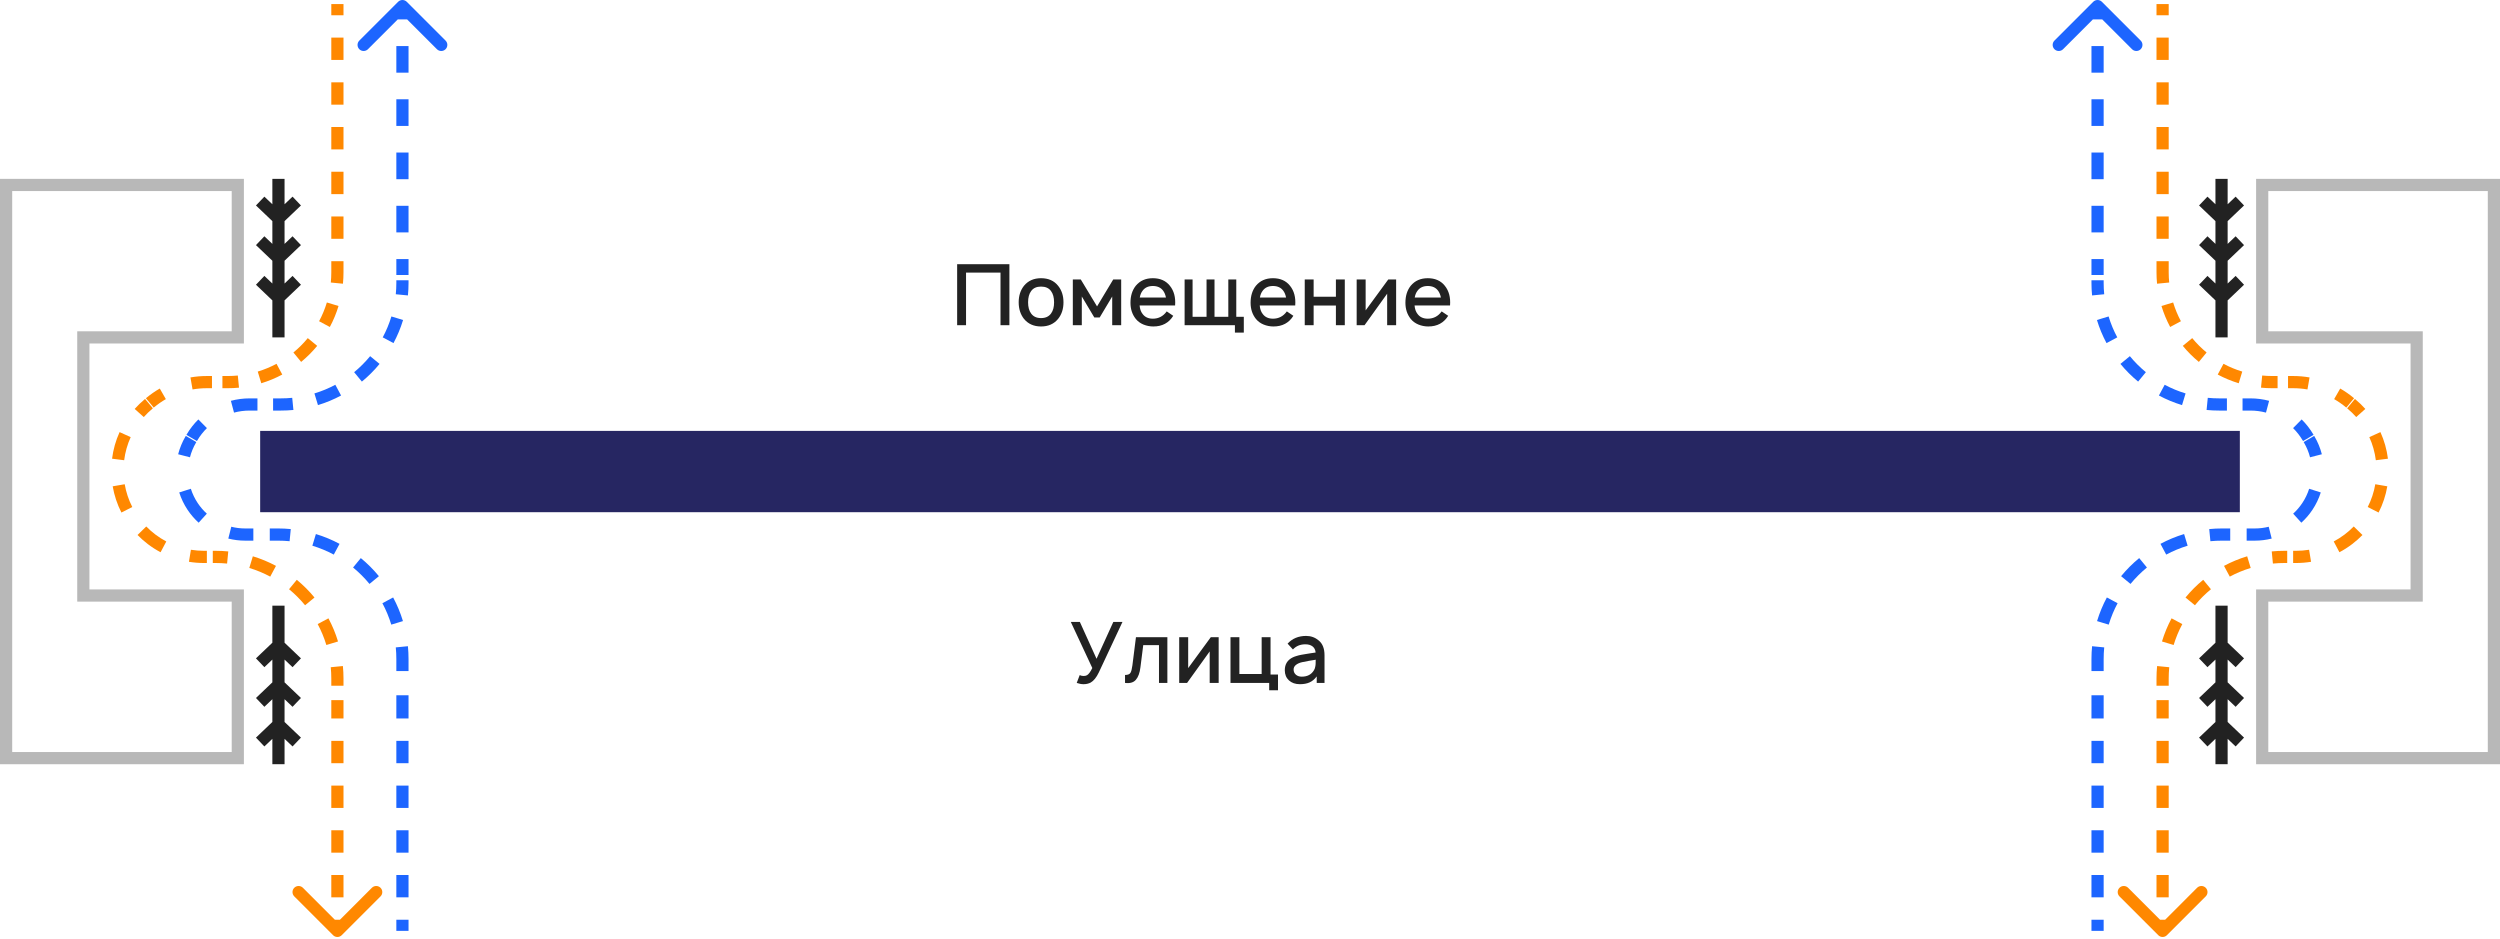 <?xml version="1.0" encoding="UTF-8"?> <svg xmlns="http://www.w3.org/2000/svg" width="615" height="231" viewBox="0 0 615 231" fill="none"><path d="M58.5 45.5V83H20.5V146.5H58.5V186.5H1.5V45.5H58.5Z" stroke="#B8B8B8" stroke-width="3"></path><rect x="64" y="106" width="487" height="20" fill="#262662"></rect><path d="M546.5 44L546.5 53.75M546.5 83L546.5 73.25M546.5 63.5L546.5 53.75M546.5 63.5L546.5 73.25M546.5 63.5L551 59.21M546.5 63.5L542 59.21M546.5 53.75L551 49.46M546.5 53.75L542 49.46M546.5 73.25L542 68.96M546.5 73.25L551 68.96" stroke="#222222" stroke-width="3"></path><path d="M546.5 188L546.5 178.25M546.5 149L546.5 153.875L546.5 158.75M546.5 168.5L546.5 178.25M546.5 168.5L546.5 158.75M546.5 168.5L551 172.79M546.5 168.5L542 172.79M546.5 178.25L551 182.54M546.5 178.25L542 182.54M546.5 158.75L542 163.04M546.5 158.75L551 163.04" stroke="#222222" stroke-width="3"></path><path d="M556.5 45.5V83H594.5V146.5H556.5V186.5H613.5V45.5H556.5Z" stroke="#B8B8B8" stroke-width="3"></path><path d="M532 67L533.5 67L533.5 67L532 67ZM532 174L533.5 174L533.5 174L532 174ZM533.061 230.061C532.475 230.646 531.525 230.646 530.939 230.061L521.393 220.515C520.808 219.929 520.808 218.979 521.393 218.393C521.979 217.808 522.929 217.808 523.515 218.393L532 226.879L540.485 218.393C541.071 217.808 542.021 217.808 542.607 218.393C543.192 218.979 543.192 219.929 542.607 220.515L533.061 230.061ZM578.038 99.032L578.999 97.879L578.999 97.879L578.038 99.032ZM578.458 99.382L577.498 100.534L577.498 100.534L578.458 99.382ZM532 166.926L533.5 166.926L532 166.926ZM577.704 132.669L576.797 131.475L576.797 131.475L577.704 132.669ZM532 1L533.5 1L533.5 3.75L532 3.75L530.5 3.75L530.5 1L532 1ZM532 9.25L533.5 9.25L533.5 14.75L532 14.75L530.5 14.75L530.5 9.25L532 9.25ZM532 20.25L533.5 20.25L533.5 25.75L532 25.75L530.5 25.75L530.5 20.25L532 20.25ZM532 31.25L533.5 31.25L533.5 36.75L532 36.75L530.5 36.75L530.5 31.25L532 31.25ZM532 42.25L533.5 42.25L533.5 47.75L532 47.75L530.5 47.75L530.5 42.25L532 42.25ZM532 53.25L533.5 53.25L533.5 58.75L532 58.75L530.5 58.75L530.5 53.25L532 53.25ZM532 64.25L533.5 64.25L533.5 67L532 67L530.5 67L530.5 64.25L532 64.25ZM532 67L533.5 67C533.5 67.845 533.541 68.679 533.621 69.502L532.128 69.647L530.635 69.793C530.546 68.874 530.5 67.942 530.5 67L532 67ZM533.156 74.84L534.592 74.405C535.08 76.017 535.724 77.562 536.506 79.022L535.183 79.73L533.861 80.438C532.987 78.806 532.267 77.079 531.72 75.275L533.156 74.84ZM538.128 84.129L539.287 83.177C540.348 84.468 541.532 85.653 542.823 86.713L541.871 87.872L540.919 89.031C539.477 87.846 538.154 86.523 536.969 85.081L538.128 84.129ZM546.27 90.817L546.978 89.494C548.438 90.276 549.983 90.92 551.595 91.409L551.16 92.844L550.725 94.28C548.921 93.733 547.194 93.013 545.562 92.139L546.27 90.817ZM556.353 93.872L556.498 92.379C557.321 92.459 558.155 92.5 559 92.5L559 94L559 95.5C558.058 95.5 557.126 95.454 556.207 95.365L556.353 93.872ZM559 94L559 92.5L560.285 92.5L560.285 94L560.285 95.5L559 95.5L559 94ZM562.855 94L562.855 92.5L564.14 92.5L564.14 94L564.14 95.5L562.855 95.5L562.855 94ZM564.14 94L564.14 92.5C565.492 92.5 566.834 92.618 568.151 92.849L567.892 94.327L567.633 95.804C566.486 95.603 565.318 95.5 564.14 95.5L564.14 94ZM574.947 96.881L575.694 95.58C576.853 96.246 577.96 97.014 578.999 97.879L578.038 99.032L577.078 100.184C576.173 99.43 575.21 98.761 574.2 98.182L574.947 96.881ZM578.038 99.032L578.999 97.879L579.104 97.967L578.143 99.119L577.183 100.272L577.078 100.184L578.038 99.032ZM578.353 99.294L579.314 98.142L579.419 98.23L578.458 99.382L577.498 100.534L577.393 100.447L578.353 99.294ZM578.458 99.382L579.419 98.23C580.307 98.97 581.125 99.762 581.87 100.597L580.75 101.596L579.631 102.595C578.984 101.87 578.274 101.181 577.498 100.534L578.458 99.382ZM584.217 106.916L585.583 106.296C586.534 108.39 587.149 110.599 587.432 112.839L585.944 113.027L584.456 113.215C584.21 111.268 583.675 109.351 582.851 107.535L584.217 106.916ZM585.8 119.377L587.278 119.633C586.894 121.858 586.179 124.036 585.134 126.086L583.798 125.405L582.462 124.724C583.367 122.947 583.988 121.056 584.322 119.122L585.8 119.377ZM580.094 130.562L581.166 131.61C580.384 132.41 579.532 133.164 578.611 133.864L577.704 132.669L576.797 131.475C577.601 130.864 578.342 130.208 579.021 129.513L580.094 130.562ZM577.704 132.669L578.611 133.864C577.624 134.614 576.582 135.277 575.498 135.852L574.796 134.526L574.094 133.201C575.035 132.702 575.939 132.126 576.797 131.475L577.704 132.669ZM568.278 136.72L568.52 138.201C567.309 138.399 566.078 138.5 564.839 138.5L564.839 137L564.839 135.5C565.915 135.5 566.984 135.412 568.035 135.24L568.278 136.72ZM564.839 137L564.839 138.5L564.111 138.5L564.111 137L564.111 135.5L564.839 135.5L564.839 137ZM562.654 137L562.654 138.5L561.926 138.5L561.926 137L561.926 135.5L562.654 135.5L562.654 137ZM561.926 137L561.926 138.5C560.985 138.5 560.054 138.546 559.137 138.635L558.992 137.142L558.847 135.649C559.86 135.55 560.888 135.5 561.926 135.5L561.926 137ZM553.236 138.281L553.671 139.717C551.874 140.261 550.152 140.979 548.525 141.851L547.817 140.528L547.108 139.206C548.908 138.242 550.813 137.448 552.801 136.846L553.236 138.281ZM542.941 143.792L543.893 144.951C542.454 146.133 541.133 147.454 539.951 148.893L538.792 147.941L537.633 146.989C538.939 145.399 540.399 143.939 541.989 142.633L542.941 143.792ZM535.528 152.817L536.851 153.525C535.979 155.152 535.261 156.874 534.717 158.671L533.281 158.236L531.846 157.801C532.448 155.813 533.242 153.908 534.206 152.108L535.528 152.817ZM532.142 163.992L533.635 164.137C533.546 165.054 533.5 165.985 533.5 166.926L532 166.926L530.5 166.926C530.5 165.888 530.55 164.86 530.649 163.847L532.142 163.992ZM532 166.926L533.5 166.926L533.5 168.695L532 168.695L530.5 168.695L530.5 166.926L532 166.926ZM532 172.232L533.5 172.232L533.5 174L532 174L530.5 174L530.5 172.232L532 172.232ZM532 174L533.5 174L533.5 176.75L532 176.75L530.5 176.75L530.5 174L532 174ZM532 182.25L533.5 182.25L533.5 187.75L532 187.75L530.5 187.75L530.5 182.25L532 182.25ZM532 193.25L533.5 193.25L533.5 198.75L532 198.75L530.5 198.75L530.5 193.25L532 193.25ZM532 204.25L533.5 204.25L533.5 209.75L532 209.75L530.5 209.75L530.5 204.25L532 204.25ZM532 215.25L533.5 215.25L533.5 220.75L532 220.75L530.5 220.75L530.5 215.25L532 215.25ZM532 226.25L533.5 226.25L533.5 229L532 229L530.5 229L530.5 226.25L532 226.25ZM532 67L533.5 67L533.5 67L532 67ZM532 174L533.5 174L533.5 174L532 174ZM533.061 230.061C532.475 230.646 531.525 230.646 530.939 230.061L521.393 220.515C520.808 219.929 520.808 218.979 521.393 218.393C521.979 217.808 522.929 217.808 523.515 218.393L532 226.879L540.485 218.393C541.071 217.808 542.021 217.808 542.607 218.393C543.192 218.979 543.192 219.929 542.607 220.515L533.061 230.061ZM578.038 99.032L578.999 97.879L578.999 97.879L578.038 99.032ZM578.458 99.382L577.498 100.534L577.498 100.534L578.458 99.382ZM532 166.926L533.5 166.926L532 166.926ZM577.704 132.669L576.797 131.475L576.797 131.475L577.704 132.669ZM532 1L533.5 1L533.5 3.75L532 3.75L530.5 3.75L530.5 1L532 1ZM532 9.25L533.5 9.25L533.5 14.75L532 14.75L530.5 14.75L530.5 9.25L532 9.25ZM532 20.25L533.5 20.25L533.5 25.75L532 25.75L530.5 25.75L530.5 20.25L532 20.25ZM532 31.25L533.5 31.25L533.5 36.75L532 36.75L530.5 36.75L530.5 31.25L532 31.25ZM532 42.25L533.5 42.25L533.5 47.75L532 47.75L530.5 47.75L530.5 42.25L532 42.25ZM532 53.25L533.5 53.25L533.5 58.75L532 58.75L530.5 58.75L530.5 53.25L532 53.25ZM532 64.25L533.5 64.25L533.5 67L532 67L530.5 67L530.5 64.25L532 64.25ZM532 67L533.5 67C533.5 67.845 533.541 68.679 533.621 69.502L532.128 69.647L530.635 69.793C530.546 68.874 530.5 67.942 530.5 67L532 67ZM533.156 74.84L534.592 74.405C535.08 76.017 535.724 77.562 536.506 79.022L535.183 79.73L533.861 80.438C532.987 78.806 532.267 77.079 531.72 75.275L533.156 74.84ZM538.128 84.129L539.287 83.177C540.348 84.468 541.532 85.653 542.823 86.713L541.871 87.872L540.919 89.031C539.477 87.846 538.154 86.523 536.969 85.081L538.128 84.129ZM546.27 90.817L546.978 89.494C548.438 90.276 549.983 90.92 551.595 91.409L551.16 92.844L550.725 94.28C548.921 93.733 547.194 93.013 545.562 92.139L546.27 90.817ZM556.353 93.872L556.498 92.379C557.321 92.459 558.155 92.5 559 92.5L559 94L559 95.5C558.058 95.5 557.126 95.454 556.207 95.365L556.353 93.872ZM559 94L559 92.5L560.285 92.5L560.285 94L560.285 95.5L559 95.5L559 94ZM562.855 94L562.855 92.5L564.14 92.5L564.14 94L564.14 95.5L562.855 95.5L562.855 94ZM564.14 94L564.14 92.5C565.492 92.5 566.834 92.618 568.151 92.849L567.892 94.327L567.633 95.804C566.486 95.603 565.318 95.5 564.14 95.5L564.14 94ZM574.947 96.881L575.694 95.58C576.853 96.246 577.96 97.014 578.999 97.879L578.038 99.032L577.078 100.184C576.173 99.43 575.21 98.761 574.2 98.182L574.947 96.881ZM578.038 99.032L578.999 97.879L579.104 97.967L578.143 99.119L577.183 100.272L577.078 100.184L578.038 99.032ZM578.353 99.294L579.314 98.142L579.419 98.23L578.458 99.382L577.498 100.534L577.393 100.447L578.353 99.294ZM578.458 99.382L579.419 98.23C580.307 98.97 581.125 99.762 581.87 100.597L580.75 101.596L579.631 102.595C578.984 101.87 578.274 101.181 577.498 100.534L578.458 99.382ZM584.217 106.916L585.583 106.296C586.534 108.39 587.149 110.599 587.432 112.839L585.944 113.027L584.456 113.215C584.21 111.268 583.675 109.351 582.851 107.535L584.217 106.916ZM585.8 119.377L587.278 119.633C586.894 121.858 586.179 124.036 585.134 126.086L583.798 125.405L582.462 124.724C583.367 122.947 583.988 121.056 584.322 119.122L585.8 119.377ZM580.094 130.562L581.166 131.61C580.384 132.41 579.532 133.164 578.611 133.864L577.704 132.669L576.797 131.475C577.601 130.864 578.342 130.208 579.021 129.513L580.094 130.562ZM577.704 132.669L578.611 133.864C577.624 134.614 576.582 135.277 575.498 135.852L574.796 134.526L574.094 133.201C575.035 132.702 575.939 132.126 576.797 131.475L577.704 132.669ZM568.278 136.72L568.52 138.201C567.309 138.399 566.078 138.5 564.839 138.5L564.839 137L564.839 135.5C565.915 135.5 566.984 135.412 568.035 135.24L568.278 136.72ZM564.839 137L564.839 138.5L564.111 138.5L564.111 137L564.111 135.5L564.839 135.5L564.839 137ZM562.654 137L562.654 138.5L561.926 138.5L561.926 137L561.926 135.5L562.654 135.5L562.654 137ZM561.926 137L561.926 138.5C560.985 138.5 560.054 138.546 559.137 138.635L558.992 137.142L558.847 135.649C559.86 135.55 560.888 135.5 561.926 135.5L561.926 137ZM553.236 138.281L553.671 139.717C551.874 140.261 550.152 140.979 548.525 141.851L547.817 140.528L547.108 139.206C548.908 138.242 550.813 137.448 552.801 136.846L553.236 138.281ZM542.941 143.792L543.893 144.951C542.454 146.133 541.133 147.454 539.951 148.893L538.792 147.941L537.633 146.989C538.939 145.399 540.399 143.939 541.989 142.633L542.941 143.792ZM535.528 152.817L536.851 153.525C535.979 155.152 535.261 156.874 534.717 158.671L533.281 158.236L531.846 157.801C532.448 155.813 533.242 153.908 534.206 152.108L535.528 152.817ZM532.142 163.992L533.635 164.137C533.546 165.054 533.5 165.985 533.5 166.926L532 166.926L530.5 166.926C530.5 165.888 530.55 164.86 530.649 163.847L532.142 163.992ZM532 166.926L533.5 166.926L533.5 168.695L532 168.695L530.5 168.695L530.5 166.926L532 166.926ZM532 172.232L533.5 172.232L533.5 174L532 174L530.5 174L530.5 172.232L532 172.232ZM532 174L533.5 174L533.5 176.75L532 176.75L530.5 176.75L530.5 174L532 174ZM532 182.25L533.5 182.25L533.5 187.75L532 187.75L530.5 187.75L530.5 182.25L532 182.25ZM532 193.25L533.5 193.25L533.5 198.75L532 198.75L530.5 198.75L530.5 193.25L532 193.25ZM532 204.25L533.5 204.25L533.5 209.75L532 209.75L530.5 209.75L530.5 204.25L532 204.25ZM532 215.25L533.5 215.25L533.5 220.75L532 220.75L530.5 220.75L530.5 215.25L532 215.25ZM532 226.25L533.5 226.25L533.5 229L532 229L530.5 229L530.5 226.25L532 226.25Z" fill="#FF8800"></path><path d="M514.939 0.439C515.525 -0.146 516.475 -0.146 517.061 0.439L526.607 9.985C527.192 10.571 527.192 11.521 526.607 12.107C526.021 12.692 525.071 12.692 524.485 12.107L516 3.621L507.515 12.107C506.929 12.692 505.979 12.692 505.393 12.107C504.808 11.521 504.808 10.571 505.393 9.985L514.939 0.439ZM516 67L514.5 67L514.5 67L516 67ZM567.771 107.611L569.064 106.851L569.064 106.851L567.771 107.611ZM568.07 108.118L566.777 108.879L566.777 108.879L568.07 108.118ZM516 69.601L517.5 69.601L516 69.601ZM567.606 124.591L568.854 125.423L568.854 125.423L567.606 124.591ZM516 1.5L517.5 1.5L517.5 4.775L516 4.775L514.5 4.775L514.5 1.5L516 1.5ZM516 11.325L517.5 11.325L517.5 17.875L516 17.875L514.5 17.875L514.5 11.325L516 11.325ZM516 24.425L517.5 24.425L517.5 30.975L516 30.975L514.5 30.975L514.5 24.425L516 24.425ZM516 37.525L517.5 37.525L517.5 44.075L516 44.075L514.5 44.075L514.5 37.525L516 37.525ZM516 50.625L517.5 50.625L517.5 57.175L516 57.175L514.5 57.175L514.5 50.625L516 50.625ZM516 63.725L517.5 63.725L517.5 67L516 67L514.5 67L514.5 63.725L516 63.725ZM516 67L517.5 67V67.65L516 67.65L514.5 67.65V67L516 67ZM516 68.951L517.5 68.951V69.601L516 69.601L514.5 69.601V68.951L516 68.951ZM516 69.601L517.5 69.601C517.5 70.541 517.546 71.471 517.635 72.387L516.142 72.532L514.649 72.678C514.55 71.665 514.5 70.639 514.5 69.601L516 69.601ZM517.28 78.283L518.716 77.848C519.26 79.643 519.977 81.364 520.847 82.989L519.525 83.698L518.203 84.406C517.24 82.608 516.446 80.705 515.845 78.718L517.28 78.283ZM522.786 88.569L523.945 87.617C525.126 89.054 526.446 90.374 527.883 91.555L526.931 92.714L525.979 93.873C524.39 92.568 522.932 91.11 521.627 89.521L522.786 88.569ZM531.802 95.975L532.511 94.653C534.136 95.523 535.857 96.24 537.652 96.784L537.217 98.22L536.782 99.656C534.795 99.054 532.892 98.26 531.094 97.297L531.802 95.975ZM542.967 99.358L543.113 97.865C544.029 97.954 544.959 98 545.899 98L545.899 99.5L545.899 101C544.861 101 543.835 100.95 542.822 100.851L542.967 99.358ZM545.899 99.5L545.899 98L547.822 98L547.822 99.5L547.822 101L545.899 101L545.899 99.5ZM551.667 99.5L551.667 98L553.589 98L553.589 99.5L553.589 101L551.667 101L551.667 99.5ZM553.589 99.5L553.589 98C555.167 98 556.715 98.207 558.201 98.602L557.816 100.052L557.43 101.501C556.193 101.172 554.904 101 553.589 101L553.589 99.5ZM565.153 104.248L566.207 103.181C567.301 104.262 568.265 105.491 569.064 106.851L567.771 107.611L566.478 108.372C565.812 107.239 565.01 106.215 564.099 105.315L565.153 104.248ZM567.771 107.611L569.064 106.851L569.139 106.978L567.846 107.738L566.553 108.499L566.478 108.372L567.771 107.611ZM567.995 107.992L569.288 107.231L569.363 107.358L568.07 108.118L566.777 108.879L566.702 108.752L567.995 107.992ZM568.07 108.118L569.363 107.358C570.181 108.749 570.785 110.227 571.176 111.746L569.723 112.119L568.27 112.493C567.949 111.243 567.451 110.026 566.777 108.879L568.07 108.118ZM569.482 120.689L570.911 121.144C570.436 122.638 569.75 124.08 568.854 125.423L567.606 124.591L566.358 123.759C567.096 122.652 567.661 121.465 568.052 120.235L569.482 120.689ZM567.606 124.591L568.854 125.423C568.071 126.598 567.155 127.656 566.133 128.583L565.125 127.473L564.117 126.362C564.958 125.598 565.713 124.727 566.358 123.759L567.606 124.591ZM558.47 131.034L558.835 132.489C557.497 132.825 556.108 133 554.697 133L554.697 131.5L554.697 130C555.86 130 557.003 129.856 558.106 129.579L558.47 131.034ZM554.697 131.5L554.697 133L552.676 133L552.676 131.5L552.676 130L554.697 130L554.697 131.5ZM548.636 131.5L548.636 133L546.615 133L546.615 131.5L546.615 130L548.636 130L548.636 131.5ZM546.615 131.5L546.615 133C545.651 133 544.698 133.047 543.759 133.138L543.613 131.645L543.468 130.152C544.504 130.052 545.554 130 546.615 130L546.615 131.5ZM537.725 132.811L538.16 134.246C536.32 134.804 534.556 135.539 532.889 136.432L532.181 135.11L531.473 133.787C533.312 132.802 535.258 131.991 537.29 131.375L537.725 132.811ZM527.193 138.448L528.145 139.607C526.671 140.818 525.318 142.171 524.107 143.645L522.948 142.693L521.789 141.741C523.124 140.116 524.616 138.624 526.241 137.289L527.193 138.448ZM519.61 147.681L520.932 148.389C520.039 150.056 519.304 151.819 518.746 153.66L517.311 153.225L515.875 152.79C516.491 150.758 517.302 148.812 518.287 146.973L519.61 147.681ZM516.145 159.113L517.638 159.259C517.547 160.198 517.5 161.151 517.5 162.115L516 162.115L514.5 162.115C514.5 161.054 514.552 160.004 514.652 158.968L516.145 159.113ZM516 162.115L517.5 162.115L517.5 165.086L516 165.086L514.5 165.086L514.5 162.115L516 162.115ZM516 171.029L517.5 171.029L517.5 174L516 174L514.5 174L514.5 171.029L516 171.029ZM516 174L517.5 174L517.5 176.75L516 176.75L514.5 176.75L514.5 174L516 174ZM516 182.25L517.5 182.25L517.5 187.75L516 187.75L514.5 187.75L514.5 182.25L516 182.25ZM516 193.25L517.5 193.25L517.5 198.75L516 198.75L514.5 198.75L514.5 193.25L516 193.25ZM516 204.25L517.5 204.25L517.5 209.75L516 209.75L514.5 209.75L514.5 204.25L516 204.25ZM516 215.25L517.5 215.25L517.5 220.75L516 220.75L514.5 220.75L514.5 215.25L516 215.25ZM516 226.25L517.5 226.25L517.5 229L516 229L514.5 229L514.5 226.25L516 226.25ZM514.939 0.439C515.525 -0.146 516.475 -0.146 517.061 0.439L526.607 9.985C527.192 10.571 527.192 11.521 526.607 12.107C526.021 12.692 525.071 12.692 524.485 12.107L516 3.621L507.515 12.107C506.929 12.692 505.979 12.692 505.393 12.107C504.808 11.521 504.808 10.571 505.393 9.985L514.939 0.439ZM516 67L514.5 67L514.5 67L516 67ZM567.771 107.611L569.064 106.851L569.064 106.851L567.771 107.611ZM568.07 108.118L566.777 108.879L566.777 108.879L568.07 108.118ZM516 69.601L517.5 69.601L516 69.601ZM567.606 124.591L568.854 125.423L568.854 125.423L567.606 124.591ZM516 1.5L517.5 1.5L517.5 4.775L516 4.775L514.5 4.775L514.5 1.5L516 1.5ZM516 11.325L517.5 11.325L517.5 17.875L516 17.875L514.5 17.875L514.5 11.325L516 11.325ZM516 24.425L517.5 24.425L517.5 30.975L516 30.975L514.5 30.975L514.5 24.425L516 24.425ZM516 37.525L517.5 37.525L517.5 44.075L516 44.075L514.5 44.075L514.5 37.525L516 37.525ZM516 50.625L517.5 50.625L517.5 57.175L516 57.175L514.5 57.175L514.5 50.625L516 50.625ZM516 63.725L517.5 63.725L517.5 67L516 67L514.5 67L514.5 63.725L516 63.725ZM516 67L517.5 67V67.65L516 67.65L514.5 67.65V67L516 67ZM516 68.951L517.5 68.951V69.601L516 69.601L514.5 69.601V68.951L516 68.951ZM516 69.601L517.5 69.601C517.5 70.541 517.546 71.471 517.635 72.387L516.142 72.532L514.649 72.678C514.55 71.665 514.5 70.639 514.5 69.601L516 69.601ZM517.28 78.283L518.716 77.848C519.26 79.643 519.977 81.364 520.847 82.989L519.525 83.698L518.203 84.406C517.24 82.608 516.446 80.705 515.845 78.718L517.28 78.283ZM522.786 88.569L523.945 87.617C525.126 89.054 526.446 90.374 527.883 91.555L526.931 92.714L525.979 93.873C524.39 92.568 522.932 91.11 521.627 89.521L522.786 88.569ZM531.802 95.975L532.511 94.653C534.136 95.523 535.857 96.24 537.652 96.784L537.217 98.22L536.782 99.656C534.795 99.054 532.892 98.26 531.094 97.297L531.802 95.975ZM542.967 99.358L543.113 97.865C544.029 97.954 544.959 98 545.899 98L545.899 99.5L545.899 101C544.861 101 543.835 100.95 542.822 100.851L542.967 99.358ZM545.899 99.5L545.899 98L547.822 98L547.822 99.5L547.822 101L545.899 101L545.899 99.5ZM551.667 99.5L551.667 98L553.589 98L553.589 99.5L553.589 101L551.667 101L551.667 99.5ZM553.589 99.5L553.589 98C555.167 98 556.715 98.207 558.201 98.602L557.816 100.052L557.43 101.501C556.193 101.172 554.904 101 553.589 101L553.589 99.5ZM565.153 104.248L566.207 103.181C567.301 104.262 568.265 105.491 569.064 106.851L567.771 107.611L566.478 108.372C565.812 107.239 565.01 106.215 564.099 105.315L565.153 104.248ZM567.771 107.611L569.064 106.851L569.139 106.978L567.846 107.738L566.553 108.499L566.478 108.372L567.771 107.611ZM567.995 107.992L569.288 107.231L569.363 107.358L568.07 108.118L566.777 108.879L566.702 108.752L567.995 107.992ZM568.07 108.118L569.363 107.358C570.181 108.749 570.785 110.227 571.176 111.746L569.723 112.119L568.27 112.493C567.949 111.243 567.451 110.026 566.777 108.879L568.07 108.118ZM569.482 120.689L570.911 121.144C570.436 122.638 569.75 124.08 568.854 125.423L567.606 124.591L566.358 123.759C567.096 122.652 567.661 121.465 568.052 120.235L569.482 120.689ZM567.606 124.591L568.854 125.423C568.071 126.598 567.155 127.656 566.133 128.583L565.125 127.473L564.117 126.362C564.958 125.598 565.713 124.727 566.358 123.759L567.606 124.591ZM558.47 131.034L558.835 132.489C557.497 132.825 556.108 133 554.697 133L554.697 131.5L554.697 130C555.86 130 557.003 129.856 558.106 129.579L558.47 131.034ZM554.697 131.5L554.697 133L552.676 133L552.676 131.5L552.676 130L554.697 130L554.697 131.5ZM548.636 131.5L548.636 133L546.615 133L546.615 131.5L546.615 130L548.636 130L548.636 131.5ZM546.615 131.5L546.615 133C545.651 133 544.698 133.047 543.759 133.138L543.613 131.645L543.468 130.152C544.504 130.052 545.554 130 546.615 130L546.615 131.5ZM537.725 132.811L538.16 134.246C536.32 134.804 534.556 135.539 532.889 136.432L532.181 135.11L531.473 133.787C533.312 132.802 535.258 131.991 537.29 131.375L537.725 132.811ZM527.193 138.448L528.145 139.607C526.671 140.818 525.318 142.171 524.107 143.645L522.948 142.693L521.789 141.741C523.124 140.116 524.616 138.624 526.241 137.289L527.193 138.448ZM519.61 147.681L520.932 148.389C520.039 150.056 519.304 151.819 518.746 153.66L517.311 153.225L515.875 152.79C516.491 150.758 517.302 148.812 518.287 146.973L519.61 147.681ZM516.145 159.113L517.638 159.259C517.547 160.198 517.5 161.151 517.5 162.115L516 162.115L514.5 162.115C514.5 161.054 514.552 160.004 514.652 158.968L516.145 159.113ZM516 162.115L517.5 162.115L517.5 165.086L516 165.086L514.5 165.086L514.5 162.115L516 162.115ZM516 171.029L517.5 171.029L517.5 174L516 174L514.5 174L514.5 171.029L516 171.029ZM516 174L517.5 174L517.5 176.75L516 176.75L514.5 176.75L514.5 174L516 174ZM516 182.25L517.5 182.25L517.5 187.75L516 187.75L514.5 187.75L514.5 182.25L516 182.25ZM516 193.25L517.5 193.25L517.5 198.75L516 198.75L514.5 198.75L514.5 193.25L516 193.25ZM516 204.25L517.5 204.25L517.5 209.75L516 209.75L514.5 209.75L514.5 204.25L516 204.25ZM516 215.25L517.5 215.25L517.5 220.75L516 220.75L514.5 220.75L514.5 215.25L516 215.25ZM516 226.25L517.5 226.25L517.5 229L516 229L514.5 229L514.5 226.25L516 226.25Z" fill="#1D65FF"></path><path d="M68.5 44L68.5 53.75M68.5 83L68.5 73.25M68.5 63.5L68.5 53.75M68.5 63.5L68.5 73.25M68.5 63.5L64 59.21M68.5 63.5L73 59.21M68.5 53.75L64 49.46M68.5 53.75L73 49.46M68.5 73.25L73 68.96M68.5 73.25L64 68.96" stroke="#222222" stroke-width="3"></path><path d="M68.5 188L68.5 178.25M68.5 149L68.5 153.875L68.5 158.75M68.5 168.5L68.5 178.25M68.5 168.5L68.5 158.75M68.5 168.5L64 172.79M68.5 168.5L73 172.79M68.5 178.25L64 182.54M68.5 178.25L73 182.54M68.5 158.75L73 163.04M68.5 158.75L64 163.04" stroke="#222222" stroke-width="3"></path><path d="M83 67L81.5 67L81.5 67L83 67ZM83 174L81.5 174L81.5 174L83 174ZM81.939 230.061C82.525 230.646 83.475 230.646 84.061 230.061L93.607 220.515C94.192 219.929 94.192 218.979 93.607 218.393C93.021 217.808 92.071 217.808 91.485 218.393L83 226.879L74.515 218.393C73.929 217.808 72.979 217.808 72.393 218.393C71.808 218.979 71.808 219.929 72.393 220.515L81.939 230.061ZM36.962 99.032L36.002 97.879L36.002 97.879L36.962 99.032ZM36.542 99.382L37.502 100.534L37.502 100.534L36.542 99.382ZM83 166.926L81.5 166.926L83 166.926ZM37.296 132.669L38.203 131.475L38.203 131.475L37.296 132.669ZM83 1L81.5 1L81.5 3.75L83 3.75L84.5 3.75L84.5 1L83 1ZM83 9.25L81.5 9.25L81.5 14.75L83 14.75L84.5 14.75L84.5 9.25L83 9.25ZM83 20.25L81.5 20.25L81.5 25.75L83 25.75L84.5 25.75L84.5 20.25L83 20.25ZM83 31.25L81.5 31.25L81.5 36.75L83 36.75L84.5 36.75L84.5 31.25L83 31.25ZM83 42.25L81.5 42.25L81.5 47.75L83 47.75L84.5 47.75L84.5 42.25L83 42.25ZM83 53.25L81.5 53.25L81.5 58.75L83 58.75L84.5 58.75L84.5 53.25L83 53.25ZM83 64.25L81.5 64.25L81.5 67L83 67L84.5 67L84.5 64.25L83 64.25ZM83 67L81.5 67C81.5 67.845 81.459 68.679 81.379 69.502L82.872 69.647L84.365 69.793C84.454 68.874 84.5 67.942 84.5 67L83 67ZM81.844 74.84L80.409 74.405C79.92 76.017 79.276 77.562 78.494 79.022L79.817 79.73L81.139 80.438C82.013 78.806 82.733 77.079 83.28 75.275L81.844 74.84ZM76.872 84.129L75.713 83.177C74.653 84.468 73.468 85.653 72.177 86.713L73.129 87.872L74.081 89.031C75.523 87.846 76.846 86.523 78.031 85.081L76.872 84.129ZM68.73 90.817L68.022 89.494C66.562 90.276 65.017 90.92 63.405 91.409L63.84 92.844L64.275 94.28C66.079 93.733 67.806 93.013 69.438 92.139L68.73 90.817ZM58.648 93.872L58.502 92.379C57.679 92.459 56.845 92.5 56 92.5L56 94L56 95.5C56.942 95.5 57.873 95.454 58.793 95.365L58.648 93.872ZM56 94L56 92.5L54.715 92.5L54.715 94L54.715 95.5L56 95.5L56 94ZM52.145 94L52.145 92.5L50.86 92.5L50.86 94L50.86 95.5L52.145 95.5L52.145 94ZM50.86 94L50.86 92.5C49.508 92.5 48.166 92.618 46.849 92.849L47.108 94.327L47.367 95.804C48.514 95.603 49.682 95.5 50.86 95.5L50.86 94ZM40.053 96.881L39.306 95.58C38.147 96.246 37.04 97.014 36.002 97.879L36.962 99.032L37.922 100.184C38.827 99.43 39.79 98.761 40.8 98.182L40.053 96.881ZM36.962 99.032L36.002 97.879L35.897 97.967L36.857 99.119L37.817 100.272L37.922 100.184L36.962 99.032ZM36.647 99.294L35.686 98.142L35.581 98.23L36.542 99.382L37.502 100.534L37.607 100.447L36.647 99.294ZM36.542 99.382L35.581 98.23C34.693 98.97 33.875 99.762 33.13 100.597L34.249 101.596L35.369 102.595C36.016 101.87 36.726 101.181 37.502 100.534L36.542 99.382ZM30.783 106.916L29.417 106.296C28.466 108.39 27.851 110.599 27.568 112.839L29.056 113.027L30.544 113.215C30.79 111.268 31.325 109.351 32.149 107.535L30.783 106.916ZM29.2 119.377L27.722 119.633C28.106 121.858 28.821 124.036 29.866 126.086L31.202 125.405L32.538 124.724C31.633 122.947 31.012 121.056 30.678 119.122L29.2 119.377ZM34.906 130.562L33.834 131.61C34.616 132.41 35.468 133.164 36.389 133.864L37.296 132.669L38.203 131.475C37.399 130.864 36.658 130.208 35.979 129.513L34.906 130.562ZM37.296 132.669L36.389 133.864C37.376 134.614 38.418 135.277 39.502 135.852L40.204 134.526L40.906 133.201C39.965 132.702 39.06 132.126 38.203 131.475L37.296 132.669ZM46.722 136.72L46.48 138.201C47.691 138.399 48.922 138.5 50.161 138.5L50.161 137L50.161 135.5C49.085 135.5 48.016 135.412 46.965 135.24L46.722 136.72ZM50.161 137L50.161 138.5L50.889 138.5L50.889 137L50.889 135.5L50.161 135.5L50.161 137ZM52.346 137L52.346 138.5L53.074 138.5L53.074 137L53.074 135.5L52.346 135.5L52.346 137ZM53.074 137L53.074 138.5C54.015 138.5 54.946 138.546 55.863 138.635L56.008 137.142L56.153 135.649C55.14 135.55 54.112 135.5 53.074 135.5L53.074 137ZM61.764 138.281L61.329 139.717C63.126 140.261 64.848 140.979 66.475 141.851L67.183 140.528L67.891 139.206C66.092 138.242 64.187 137.448 62.199 136.846L61.764 138.281ZM72.059 143.792L71.107 144.951C72.546 146.133 73.867 147.454 75.049 148.893L76.208 147.941L77.367 146.989C76.061 145.399 74.601 143.939 73.011 142.633L72.059 143.792ZM79.472 152.817L78.149 153.525C79.021 155.152 79.739 156.874 80.283 158.671L81.719 158.236L83.154 157.801C82.552 155.813 81.758 153.908 80.794 152.108L79.472 152.817ZM82.858 163.992L81.365 164.137C81.454 165.054 81.5 165.985 81.5 166.926L83 166.926L84.5 166.926C84.5 165.888 84.45 164.86 84.351 163.847L82.858 163.992ZM83 166.926L81.5 166.926L81.5 168.695L83 168.695L84.5 168.695L84.5 166.926L83 166.926ZM83 172.232L81.5 172.232L81.5 174L83 174L84.5 174L84.5 172.232L83 172.232ZM83 174L81.5 174L81.5 176.75L83 176.75L84.5 176.75L84.5 174L83 174ZM83 182.25L81.5 182.25L81.5 187.75L83 187.75L84.5 187.75L84.5 182.25L83 182.25ZM83 193.25L81.5 193.25L81.5 198.75L83 198.75L84.5 198.75L84.5 193.25L83 193.25ZM83 204.25L81.5 204.25L81.5 209.75L83 209.75L84.5 209.75L84.5 204.25L83 204.25ZM83 215.25L81.5 215.25L81.5 220.75L83 220.75L84.5 220.75L84.5 215.25L83 215.25ZM83 226.25L81.5 226.25L81.5 229L83 229L84.5 229L84.5 226.25L83 226.25ZM83 67L81.5 67L81.5 67L83 67ZM83 174L81.5 174L81.5 174L83 174ZM81.939 230.061C82.525 230.646 83.475 230.646 84.061 230.061L93.607 220.515C94.192 219.929 94.192 218.979 93.607 218.393C93.021 217.808 92.071 217.808 91.485 218.393L83 226.879L74.515 218.393C73.929 217.808 72.979 217.808 72.393 218.393C71.808 218.979 71.808 219.929 72.393 220.515L81.939 230.061ZM36.962 99.032L36.002 97.879L36.002 97.879L36.962 99.032ZM36.542 99.382L37.502 100.534L37.502 100.534L36.542 99.382ZM83 166.926L81.5 166.926L83 166.926ZM37.296 132.669L38.203 131.475L38.203 131.475L37.296 132.669ZM83 1L81.5 1L81.5 3.75L83 3.75L84.5 3.75L84.5 1L83 1ZM83 9.25L81.5 9.25L81.5 14.75L83 14.75L84.5 14.75L84.5 9.25L83 9.25ZM83 20.25L81.5 20.25L81.5 25.75L83 25.75L84.5 25.75L84.5 20.25L83 20.25ZM83 31.25L81.5 31.25L81.5 36.75L83 36.75L84.5 36.75L84.5 31.25L83 31.25ZM83 42.25L81.5 42.25L81.5 47.75L83 47.75L84.5 47.75L84.5 42.25L83 42.25ZM83 53.25L81.5 53.25L81.5 58.75L83 58.75L84.5 58.75L84.5 53.25L83 53.25ZM83 64.25L81.5 64.25L81.5 67L83 67L84.5 67L84.5 64.25L83 64.25ZM83 67L81.5 67C81.5 67.845 81.459 68.679 81.379 69.502L82.872 69.647L84.365 69.793C84.454 68.874 84.5 67.942 84.5 67L83 67ZM81.844 74.84L80.409 74.405C79.92 76.017 79.276 77.562 78.494 79.022L79.817 79.73L81.139 80.438C82.013 78.806 82.733 77.079 83.28 75.275L81.844 74.84ZM76.872 84.129L75.713 83.177C74.653 84.468 73.468 85.653 72.177 86.713L73.129 87.872L74.081 89.031C75.523 87.846 76.846 86.523 78.031 85.081L76.872 84.129ZM68.73 90.817L68.022 89.494C66.562 90.276 65.017 90.92 63.405 91.409L63.84 92.844L64.275 94.28C66.079 93.733 67.806 93.013 69.438 92.139L68.73 90.817ZM58.648 93.872L58.502 92.379C57.679 92.459 56.845 92.5 56 92.5L56 94L56 95.5C56.942 95.5 57.873 95.454 58.793 95.365L58.648 93.872ZM56 94L56 92.5L54.715 92.5L54.715 94L54.715 95.5L56 95.5L56 94ZM52.145 94L52.145 92.5L50.86 92.5L50.86 94L50.86 95.5L52.145 95.5L52.145 94ZM50.86 94L50.86 92.5C49.508 92.5 48.166 92.618 46.849 92.849L47.108 94.327L47.367 95.804C48.514 95.603 49.682 95.5 50.86 95.5L50.86 94ZM40.053 96.881L39.306 95.58C38.147 96.246 37.04 97.014 36.002 97.879L36.962 99.032L37.922 100.184C38.827 99.43 39.79 98.761 40.8 98.182L40.053 96.881ZM36.962 99.032L36.002 97.879L35.897 97.967L36.857 99.119L37.817 100.272L37.922 100.184L36.962 99.032ZM36.647 99.294L35.686 98.142L35.581 98.23L36.542 99.382L37.502 100.534L37.607 100.447L36.647 99.294ZM36.542 99.382L35.581 98.23C34.693 98.97 33.875 99.762 33.13 100.597L34.249 101.596L35.369 102.595C36.016 101.87 36.726 101.181 37.502 100.534L36.542 99.382ZM30.783 106.916L29.417 106.296C28.466 108.39 27.851 110.599 27.568 112.839L29.056 113.027L30.544 113.215C30.79 111.268 31.325 109.351 32.149 107.535L30.783 106.916ZM29.2 119.377L27.722 119.633C28.106 121.858 28.821 124.036 29.866 126.086L31.202 125.405L32.538 124.724C31.633 122.947 31.012 121.056 30.678 119.122L29.2 119.377ZM34.906 130.562L33.834 131.61C34.616 132.41 35.468 133.164 36.389 133.864L37.296 132.669L38.203 131.475C37.399 130.864 36.658 130.208 35.979 129.513L34.906 130.562ZM37.296 132.669L36.389 133.864C37.376 134.614 38.418 135.277 39.502 135.852L40.204 134.526L40.906 133.201C39.965 132.702 39.06 132.126 38.203 131.475L37.296 132.669ZM46.722 136.72L46.48 138.201C47.691 138.399 48.922 138.5 50.161 138.5L50.161 137L50.161 135.5C49.085 135.5 48.016 135.412 46.965 135.24L46.722 136.72ZM50.161 137L50.161 138.5L50.889 138.5L50.889 137L50.889 135.5L50.161 135.5L50.161 137ZM52.346 137L52.346 138.5L53.074 138.5L53.074 137L53.074 135.5L52.346 135.5L52.346 137ZM53.074 137L53.074 138.5C54.015 138.5 54.946 138.546 55.863 138.635L56.008 137.142L56.153 135.649C55.14 135.55 54.112 135.5 53.074 135.5L53.074 137ZM61.764 138.281L61.329 139.717C63.126 140.261 64.848 140.979 66.475 141.851L67.183 140.528L67.891 139.206C66.092 138.242 64.187 137.448 62.199 136.846L61.764 138.281ZM72.059 143.792L71.107 144.951C72.546 146.133 73.867 147.454 75.049 148.893L76.208 147.941L77.367 146.989C76.061 145.399 74.601 143.939 73.011 142.633L72.059 143.792ZM79.472 152.817L78.149 153.525C79.021 155.152 79.739 156.874 80.283 158.671L81.719 158.236L83.154 157.801C82.552 155.813 81.758 153.908 80.794 152.108L79.472 152.817ZM82.858 163.992L81.365 164.137C81.454 165.054 81.5 165.985 81.5 166.926L83 166.926L84.5 166.926C84.5 165.888 84.45 164.86 84.351 163.847L82.858 163.992ZM83 166.926L81.5 166.926L81.5 168.695L83 168.695L84.5 168.695L84.5 166.926L83 166.926ZM83 172.232L81.5 172.232L81.5 174L83 174L84.5 174L84.5 172.232L83 172.232ZM83 174L81.5 174L81.5 176.75L83 176.75L84.5 176.75L84.5 174L83 174ZM83 182.25L81.5 182.25L81.5 187.75L83 187.75L84.5 187.75L84.5 182.25L83 182.25ZM83 193.25L81.5 193.25L81.5 198.75L83 198.75L84.5 198.75L84.5 193.25L83 193.25ZM83 204.25L81.5 204.25L81.5 209.75L83 209.75L84.5 209.75L84.5 204.25L83 204.25ZM83 215.25L81.5 215.25L81.5 220.75L83 220.75L84.5 220.75L84.5 215.25L83 215.25ZM83 226.25L81.5 226.25L81.5 229L83 229L84.5 229L84.5 226.25L83 226.25Z" fill="#FF8800"></path><path d="M100.061 0.439C99.475 -0.146 98.525 -0.146 97.939 0.439L88.393 9.985C87.808 10.571 87.808 11.521 88.393 12.107C88.979 12.692 89.929 12.692 90.515 12.107L99 3.621L107.485 12.107C108.071 12.692 109.021 12.692 109.607 12.107C110.192 11.521 110.192 10.571 109.607 9.985L100.061 0.439ZM99 67L100.5 67L100.5 67L99 67ZM47.229 107.611L45.936 106.851L45.936 106.851L47.229 107.611ZM46.93 108.118L48.223 108.879L48.223 108.879L46.93 108.118ZM99 69.601L97.5 69.601L99 69.601ZM47.394 124.591L46.146 125.423L46.146 125.423L47.394 124.591ZM99 1.5L97.5 1.5L97.5 4.775L99 4.775L100.5 4.775L100.5 1.5L99 1.5ZM99 11.325L97.5 11.325L97.5 17.875L99 17.875L100.5 17.875L100.5 11.325L99 11.325ZM99 24.425L97.5 24.425L97.5 30.975L99 30.975L100.5 30.975L100.5 24.425L99 24.425ZM99 37.525L97.5 37.525L97.5 44.075L99 44.075L100.5 44.075L100.5 37.525L99 37.525ZM99 50.625L97.5 50.625L97.5 57.175L99 57.175L100.5 57.175L100.5 50.625L99 50.625ZM99 63.725L97.5 63.725L97.5 67L99 67L100.5 67L100.5 63.725L99 63.725ZM99 67L97.5 67L97.5 67.65L99 67.65L100.5 67.65L100.5 67L99 67ZM99 68.951L97.5 68.951V69.601L99 69.601L100.5 69.601V68.951L99 68.951ZM99 69.601L97.5 69.601C97.5 70.541 97.454 71.471 97.365 72.387L98.858 72.532L100.351 72.678C100.45 71.665 100.5 70.639 100.5 69.601L99 69.601ZM97.72 78.283L96.284 77.848C95.74 79.643 95.023 81.364 94.153 82.989L95.475 83.698L96.797 84.406C97.76 82.608 98.554 80.705 99.156 78.718L97.72 78.283ZM92.214 88.569L91.055 87.617C89.874 89.054 88.554 90.374 87.117 91.555L88.069 92.714L89.021 93.873C90.61 92.568 92.068 91.11 93.373 89.521L92.214 88.569ZM83.198 95.975L82.489 94.653C80.864 95.523 79.143 96.24 77.348 96.784L77.783 98.22L78.218 99.656C80.204 99.054 82.108 98.26 83.906 97.297L83.198 95.975ZM72.032 99.358L71.887 97.865C70.971 97.954 70.041 98 69.101 98L69.101 99.5L69.101 101C70.139 101 71.165 100.95 72.178 100.851L72.032 99.358ZM69.101 99.5L69.101 98L67.178 98L67.178 99.5L67.178 101L69.101 101L69.101 99.5ZM63.333 99.5L63.333 98L61.411 98L61.411 99.5L61.411 101L63.333 101L63.333 99.5ZM61.411 99.5L61.411 98C59.833 98 58.285 98.207 56.799 98.602L57.184 100.052L57.57 101.501C58.807 101.172 60.096 101 61.411 101L61.411 99.5ZM49.847 104.248L48.793 103.181C47.699 104.262 46.735 105.491 45.936 106.851L47.229 107.611L48.522 108.372C49.188 107.239 49.99 106.215 50.901 105.315L49.847 104.248ZM47.229 107.611L45.936 106.851L45.861 106.978L47.154 107.738L48.447 108.499L48.522 108.372L47.229 107.611ZM47.005 107.992L45.712 107.231L45.638 107.358L46.93 108.118L48.223 108.879L48.298 108.752L47.005 107.992ZM46.93 108.118L45.638 107.358C44.819 108.749 44.215 110.227 43.824 111.746L45.277 112.119L46.73 112.493C47.051 111.243 47.548 110.026 48.223 108.879L46.93 108.118ZM45.518 120.689L44.089 121.144C44.564 122.638 45.25 124.08 46.146 125.423L47.394 124.591L48.642 123.759C47.904 122.652 47.339 121.465 46.948 120.235L45.518 120.689ZM47.394 124.591L46.146 125.423C46.929 126.598 47.845 127.656 48.867 128.583L49.875 127.473L50.883 126.362C50.042 125.598 49.287 124.727 48.642 123.759L47.394 124.591ZM56.53 131.034L56.165 132.489C57.503 132.825 58.892 133 60.303 133L60.303 131.5L60.303 130C59.14 130 57.997 129.856 56.895 129.579L56.53 131.034ZM60.303 131.5L60.303 133L62.324 133L62.324 131.5L62.324 130L60.303 130L60.303 131.5ZM66.364 131.5L66.364 133L68.385 133L68.385 131.5L68.385 130L66.364 130L66.364 131.5ZM68.385 131.5L68.385 133C69.349 133 70.302 133.047 71.242 133.138L71.387 131.645L71.532 130.152C70.496 130.052 69.446 130 68.385 130L68.385 131.5ZM77.275 132.811L76.84 134.246C78.68 134.804 80.444 135.539 82.111 136.432L82.819 135.11L83.528 133.787C81.688 132.802 79.742 131.991 77.71 131.375L77.275 132.811ZM87.807 138.448L86.855 139.607C88.329 140.818 89.682 142.171 90.893 143.645L92.052 142.693L93.21 141.741C91.876 140.116 90.384 138.624 88.759 137.289L87.807 138.448ZM95.39 147.681L94.068 148.389C94.961 150.056 95.696 151.819 96.254 153.66L97.689 153.225L99.125 152.79C98.509 150.758 97.698 148.812 96.713 146.973L95.39 147.681ZM98.855 159.113L97.362 159.259C97.453 160.198 97.5 161.151 97.5 162.115L99 162.115L100.5 162.115C100.5 161.054 100.448 160.004 100.348 158.968L98.855 159.113ZM99 162.115L97.5 162.115L97.5 165.086L99 165.086L100.5 165.086L100.5 162.115L99 162.115ZM99 171.029L97.5 171.029L97.5 174L99 174L100.5 174L100.5 171.029L99 171.029ZM99 174L97.5 174L97.5 176.75L99 176.75L100.5 176.75L100.5 174L99 174ZM99 182.25L97.5 182.25L97.5 187.75L99 187.75L100.5 187.75L100.5 182.25L99 182.25ZM99 193.25L97.5 193.25L97.5 198.75L99 198.75L100.5 198.75L100.5 193.25L99 193.25ZM99 204.25L97.5 204.25L97.5 209.75L99 209.75L100.5 209.75L100.5 204.25L99 204.25ZM99 215.25L97.5 215.25L97.5 220.75L99 220.75L100.5 220.75L100.5 215.25L99 215.25ZM99 226.25L97.5 226.25L97.5 229L99 229L100.5 229L100.5 226.25L99 226.25ZM100.061 0.439C99.475 -0.146 98.525 -0.146 97.939 0.439L88.393 9.985C87.808 10.571 87.808 11.521 88.393 12.107C88.979 12.692 89.929 12.692 90.515 12.107L99 3.621L107.485 12.107C108.071 12.692 109.021 12.692 109.607 12.107C110.192 11.521 110.192 10.571 109.607 9.985L100.061 0.439ZM99 67L100.5 67L100.5 67L99 67ZM47.229 107.611L45.936 106.851L45.936 106.851L47.229 107.611ZM46.93 108.118L48.223 108.879L48.223 108.879L46.93 108.118ZM99 69.601L97.5 69.601L99 69.601ZM47.394 124.591L46.146 125.423L46.146 125.423L47.394 124.591ZM99 1.5L97.5 1.5L97.5 4.775L99 4.775L100.5 4.775L100.5 1.5L99 1.5ZM99 11.325L97.5 11.325L97.5 17.875L99 17.875L100.5 17.875L100.5 11.325L99 11.325ZM99 24.425L97.5 24.425L97.5 30.975L99 30.975L100.5 30.975L100.5 24.425L99 24.425ZM99 37.525L97.5 37.525L97.5 44.075L99 44.075L100.5 44.075L100.5 37.525L99 37.525ZM99 50.625L97.5 50.625L97.5 57.175L99 57.175L100.5 57.175L100.5 50.625L99 50.625ZM99 63.725L97.5 63.725L97.5 67L99 67L100.5 67L100.5 63.725L99 63.725ZM99 67L97.5 67L97.5 67.65L99 67.65L100.5 67.65L100.5 67L99 67ZM99 68.951L97.5 68.951V69.601L99 69.601L100.5 69.601V68.951L99 68.951ZM99 69.601L97.5 69.601C97.5 70.541 97.454 71.471 97.365 72.387L98.858 72.532L100.351 72.678C100.45 71.665 100.5 70.639 100.5 69.601L99 69.601ZM97.72 78.283L96.284 77.848C95.74 79.643 95.023 81.364 94.153 82.989L95.475 83.698L96.797 84.406C97.76 82.608 98.554 80.705 99.156 78.718L97.72 78.283ZM92.214 88.569L91.055 87.617C89.874 89.054 88.554 90.374 87.117 91.555L88.069 92.714L89.021 93.873C90.61 92.568 92.068 91.11 93.373 89.521L92.214 88.569ZM83.198 95.975L82.489 94.653C80.864 95.523 79.143 96.24 77.348 96.784L77.783 98.22L78.218 99.656C80.204 99.054 82.108 98.26 83.906 97.297L83.198 95.975ZM72.032 99.358L71.887 97.865C70.971 97.954 70.041 98 69.101 98L69.101 99.5L69.101 101C70.139 101 71.165 100.95 72.178 100.851L72.032 99.358ZM69.101 99.5L69.101 98L67.178 98L67.178 99.5L67.178 101L69.101 101L69.101 99.5ZM63.333 99.5L63.333 98L61.411 98L61.411 99.5L61.411 101L63.333 101L63.333 99.5ZM61.411 99.5L61.411 98C59.833 98 58.285 98.207 56.799 98.602L57.184 100.052L57.57 101.501C58.807 101.172 60.096 101 61.411 101L61.411 99.5ZM49.847 104.248L48.793 103.181C47.699 104.262 46.735 105.491 45.936 106.851L47.229 107.611L48.522 108.372C49.188 107.239 49.99 106.215 50.901 105.315L49.847 104.248ZM47.229 107.611L45.936 106.851L45.861 106.978L47.154 107.738L48.447 108.499L48.522 108.372L47.229 107.611ZM47.005 107.992L45.712 107.231L45.638 107.358L46.93 108.118L48.223 108.879L48.298 108.752L47.005 107.992ZM46.93 108.118L45.638 107.358C44.819 108.749 44.215 110.227 43.824 111.746L45.277 112.119L46.73 112.493C47.051 111.243 47.548 110.026 48.223 108.879L46.93 108.118ZM45.518 120.689L44.089 121.144C44.564 122.638 45.25 124.08 46.146 125.423L47.394 124.591L48.642 123.759C47.904 122.652 47.339 121.465 46.948 120.235L45.518 120.689ZM47.394 124.591L46.146 125.423C46.929 126.598 47.845 127.656 48.867 128.583L49.875 127.473L50.883 126.362C50.042 125.598 49.287 124.727 48.642 123.759L47.394 124.591ZM56.53 131.034L56.165 132.489C57.503 132.825 58.892 133 60.303 133L60.303 131.5L60.303 130C59.14 130 57.997 129.856 56.895 129.579L56.53 131.034ZM60.303 131.5L60.303 133L62.324 133L62.324 131.5L62.324 130L60.303 130L60.303 131.5ZM66.364 131.5L66.364 133L68.385 133L68.385 131.5L68.385 130L66.364 130L66.364 131.5ZM68.385 131.5L68.385 133C69.349 133 70.302 133.047 71.242 133.138L71.387 131.645L71.532 130.152C70.496 130.052 69.446 130 68.385 130L68.385 131.5ZM77.275 132.811L76.84 134.246C78.68 134.804 80.444 135.539 82.111 136.432L82.819 135.11L83.528 133.787C81.688 132.802 79.742 131.991 77.71 131.375L77.275 132.811ZM87.807 138.448L86.855 139.607C88.329 140.818 89.682 142.171 90.893 143.645L92.052 142.693L93.21 141.741C91.876 140.116 90.384 138.624 88.759 137.289L87.807 138.448ZM95.39 147.681L94.068 148.389C94.961 150.056 95.696 151.819 96.254 153.66L97.689 153.225L99.125 152.79C98.509 150.758 97.698 148.812 96.713 146.973L95.39 147.681ZM98.855 159.113L97.362 159.259C97.453 160.198 97.5 161.151 97.5 162.115L99 162.115L100.5 162.115C100.5 161.054 100.448 160.004 100.348 158.968L98.855 159.113ZM99 162.115L97.5 162.115L97.5 165.086L99 165.086L100.5 165.086L100.5 162.115L99 162.115ZM99 171.029L97.5 171.029L97.5 174L99 174L100.5 174L100.5 171.029L99 171.029ZM99 174L97.5 174L97.5 176.75L99 176.75L100.5 176.75L100.5 174L99 174ZM99 182.25L97.5 182.25L97.5 187.75L99 187.75L100.5 187.75L100.5 182.25L99 182.25ZM99 193.25L97.5 193.25L97.5 198.75L99 198.75L100.5 198.75L100.5 193.25L99 193.25ZM99 204.25L97.5 204.25L97.5 209.75L99 209.75L100.5 209.75L100.5 204.25L99 204.25ZM99 215.25L97.5 215.25L97.5 220.75L99 220.75L100.5 220.75L100.5 215.25L99 215.25ZM99 226.25L97.5 226.25L97.5 229L99 229L100.5 229L100.5 226.25L99 226.25Z" fill="#1D65FF"></path><path d="M248.313 65V80H246.125V67.062H237.646V80H235.458V65H248.313ZM256.095 80.312C254.331 80.312 252.935 79.694 251.908 78.458C251.033 77.347 250.595 75.986 250.595 74.375C250.595 72.75 251.033 71.389 251.908 70.292C252.935 69.056 254.331 68.438 256.095 68.438C257.901 68.438 259.296 69.056 260.283 70.292C261.171 71.375 261.616 72.736 261.616 74.375C261.616 76 261.171 77.361 260.283 78.458C259.269 79.694 257.873 80.312 256.095 80.312ZM258.553 77.125C259.053 76.458 259.303 75.542 259.303 74.375C259.303 73.194 259.053 72.271 258.553 71.604C258.026 70.868 257.206 70.5 256.095 70.5C254.998 70.5 254.185 70.868 253.658 71.604C253.158 72.271 252.908 73.194 252.908 74.375C252.908 75.542 253.158 76.458 253.658 77.125C254.199 77.875 255.012 78.25 256.095 78.25C257.192 78.25 258.012 77.875 258.553 77.125ZM273.853 68.75H275.811V80H273.603V72.938L270.52 78.104H269.207L266.124 72.938V80H263.915V68.75H265.874L269.874 75.375L273.853 68.75ZM280.345 75.146C280.414 76.007 280.658 76.701 281.074 77.229C281.644 78.007 282.484 78.396 283.595 78.396C285.012 78.396 286.151 77.799 287.012 76.604L288.616 77.688C287.533 79.438 285.901 80.312 283.72 80.312C282.873 80.312 282.06 80.153 281.283 79.833C280.519 79.514 279.894 79.056 279.408 78.458C278.533 77.361 278.095 76.035 278.095 74.479C278.095 72.785 278.533 71.389 279.408 70.292C280.435 69.056 281.831 68.438 283.595 68.438C285.401 68.438 286.796 69.056 287.783 70.292C288.796 71.542 289.227 73.16 289.074 75.146H280.345ZM283.595 70.354C282.484 70.354 281.644 70.743 281.074 71.521C280.727 71.965 280.498 72.521 280.387 73.188H286.824C286.685 72.507 286.456 71.951 286.137 71.521C285.567 70.743 284.72 70.354 283.595 70.354ZM304.124 77.938H305.978V81.812H303.79V80H291.415V68.75H293.374V77.938H296.811V68.75H298.77V77.938H302.165V68.75H304.124V77.938ZM309.896 75.146C309.965 76.007 310.208 76.701 310.625 77.229C311.194 78.007 312.035 78.396 313.146 78.396C314.563 78.396 315.701 77.799 316.563 76.604L318.167 77.688C317.083 79.438 315.451 80.312 313.271 80.312C312.424 80.312 311.611 80.153 310.833 79.833C310.069 79.514 309.444 79.056 308.958 78.458C308.083 77.361 307.646 76.035 307.646 74.479C307.646 72.785 308.083 71.389 308.958 70.292C309.986 69.056 311.382 68.438 313.146 68.438C314.951 68.438 316.347 69.056 317.333 70.292C318.347 71.542 318.778 73.16 318.625 75.146H309.896ZM313.146 70.354C312.035 70.354 311.194 70.743 310.625 71.521C310.278 71.965 310.049 72.521 309.938 73.188H316.375C316.236 72.507 316.007 71.951 315.688 71.521C315.118 70.743 314.271 70.354 313.146 70.354ZM328.633 68.75H330.82V80H328.633V75.167H323.154V80H320.966V68.75H323.154V73H328.633V68.75ZM343.448 68.75V80H341.24V72.25L335.677 80H333.74V68.75H335.948V76.354L341.51 68.75H343.448ZM347.982 75.146C348.051 76.007 348.294 76.701 348.711 77.229C349.28 78.007 350.121 78.396 351.232 78.396C352.648 78.396 353.787 77.799 354.648 76.604L356.253 77.688C355.169 79.438 353.537 80.312 351.357 80.312C350.51 80.312 349.697 80.153 348.919 79.833C348.155 79.514 347.53 79.056 347.044 78.458C346.169 77.361 345.732 76.035 345.732 74.479C345.732 72.785 346.169 71.389 347.044 70.292C348.072 69.056 349.468 68.438 351.232 68.438C353.037 68.438 354.433 69.056 355.419 70.292C356.433 71.542 356.864 73.16 356.711 75.146H347.982ZM351.232 70.354C350.121 70.354 349.28 70.743 348.711 71.521C348.364 71.965 348.135 72.521 348.023 73.188H354.461C354.322 72.507 354.093 71.951 353.773 71.521C353.204 70.743 352.357 70.354 351.232 70.354Z" fill="#222222"></path><path d="M273.875 153H276.125L270.313 165.417C269.715 166.667 269.042 167.5 268.292 167.917C267.778 168.181 267.194 168.312 266.542 168.312C266.028 168.312 265.472 168.208 264.875 168L265.604 166.083C265.91 166.222 266.222 166.292 266.542 166.292C266.917 166.292 267.201 166.229 267.396 166.104C267.799 165.882 268.236 165.292 268.708 164.333L263.417 153H265.646L269.75 162.062L273.875 153ZM279.444 156.75H287.173V168H285.111V158.708H281.236L280.548 164.146C280.382 165.535 280.007 166.562 279.423 167.229C278.854 167.896 277.965 168.153 276.757 168V166.042C277.437 166.042 277.882 165.868 278.09 165.521C278.298 165.174 278.458 164.562 278.569 163.687L279.444 156.75ZM299.792 156.75V168H297.583V160.25L292.021 168H290.083V156.75H292.292V164.354L297.854 156.75H299.792ZM312.555 165.937H314.388V169.813H312.221V168H302.701V156.75H304.888V165.812H310.367V156.75H312.555V165.937ZM325.831 168H323.914V166.396C323.4 167.09 322.81 167.583 322.143 167.875C321.49 168.167 320.699 168.312 319.768 168.312C318.657 168.312 317.761 168 317.081 167.375C316.4 166.75 316.06 165.917 316.06 164.875C316.06 163.403 316.72 162.347 318.039 161.708C318.303 161.583 318.602 161.472 318.935 161.375C319.268 161.264 319.657 161.167 320.102 161.083C320.546 161 320.914 160.937 321.206 160.896C321.497 160.84 321.928 160.771 322.497 160.687C323.067 160.604 323.449 160.549 323.643 160.521C323.588 159.868 323.338 159.368 322.893 159.021C322.449 158.674 321.859 158.5 321.122 158.5C319.859 158.5 318.838 158.924 318.06 159.771L316.747 158.333C317.914 157.069 319.435 156.437 321.31 156.437C322.504 156.437 323.546 156.819 324.435 157.583C325.365 158.361 325.831 159.562 325.831 161.187V168ZM323.247 164.854C323.386 164.632 323.484 164.368 323.539 164.062C323.609 163.743 323.643 163.486 323.643 163.292C323.657 163.097 323.664 162.764 323.664 162.292C322.47 162.472 321.352 162.674 320.31 162.896C319.699 163.035 319.199 163.257 318.81 163.562C318.421 163.868 318.227 164.25 318.227 164.708C318.227 165.222 318.414 165.646 318.789 165.979C319.164 166.299 319.643 166.458 320.227 166.458C321.615 166.458 322.622 165.924 323.247 164.854Z" fill="#222222"></path></svg> 